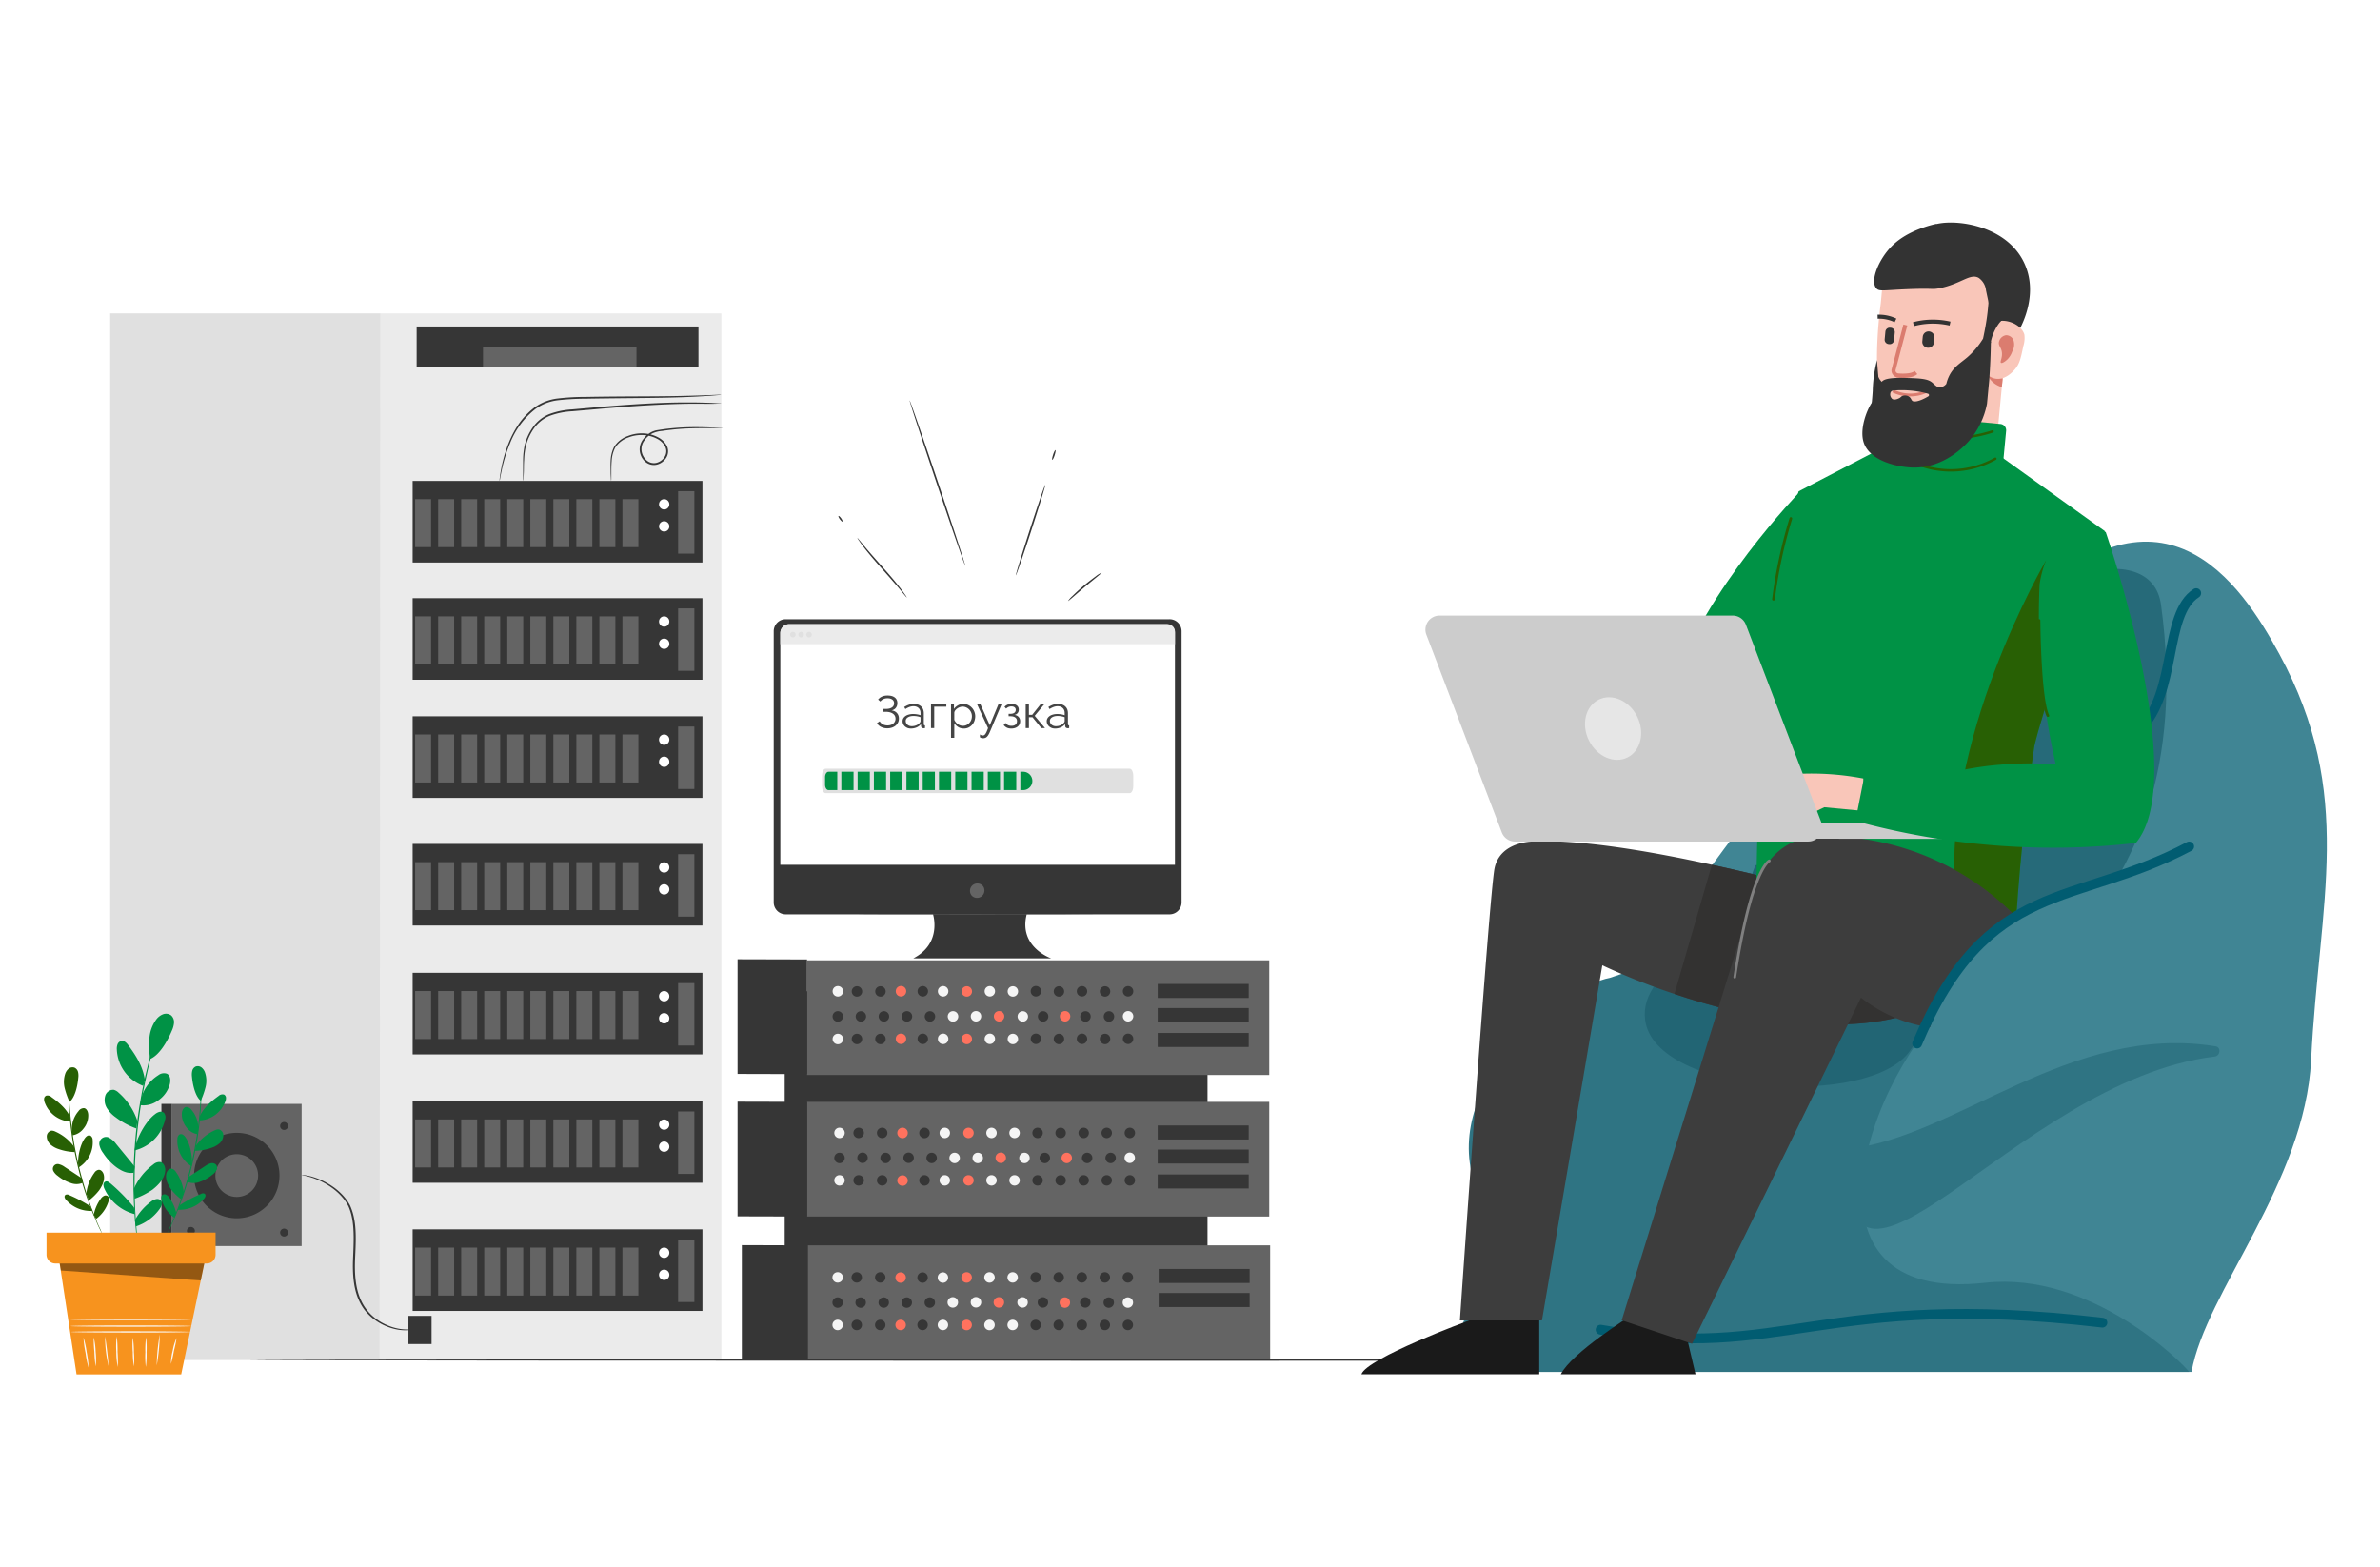 <svg width="486" height="320" fill="none" xmlns="http://www.w3.org/2000/svg"><path d="M160.237 202.418h86.339v61.115h-86.339v-61.115z" fill="#363636"/><path d="M164.799 196.1h94.383v23.416h-94.383V196.1z" fill="#646464"/><path d="M229.291 202.418a1.065 1.065 0 0 0 2.11.208 1.065 1.065 0 1 0-2.11-.208zM224.586 202.418a1.066 1.066 0 1 0 2.131-.001 1.066 1.066 0 0 0-2.131.001zM219.882 202.418a1.065 1.065 0 0 0 2.11.208 1.065 1.065 0 1 0-2.11-.208zM215.177 202.418a1.066 1.066 0 1 0 2.131-.001 1.066 1.066 0 0 0-2.131.001zM178.725 202.418a1.066 1.066 0 1 0 2.131-.001 1.066 1.066 0 0 0-2.131.001zM173.927 202.418a1.066 1.066 0 1 0 2.131-.001 1.066 1.066 0 0 0-2.131.001zM210.473 202.418a1.065 1.065 0 0 0 2.11.208 1.067 1.067 0 1 0-2.11-.208zM187.368 202.418a1.073 1.073 0 0 0 1.277 1.058c.208-.04.4-.142.55-.292a1.065 1.065 0 0 0 .235-1.168 1.074 1.074 0 0 0-1.748-.353 1.067 1.067 0 0 0-.314.755z" fill="#363636"/><path d="M205.768 202.418a1.066 1.066 0 1 0 2.131-.001 1.066 1.066 0 0 0-2.131.001zM201.064 202.418a1.065 1.065 0 0 0 2.11.208 1.065 1.065 0 1 0-2.11-.208zM191.518 202.418a1.065 1.065 0 0 0 .657.995 1.07 1.07 0 0 0 1.465-.777 1.07 1.07 0 0 0-1.051-1.283 1.064 1.064 0 0 0-1.071 1.065zM170.02 202.418a1.074 1.074 0 0 0 1.277 1.058 1.066 1.066 0 0 0 .846-.84 1.07 1.07 0 0 0-1.051-1.283 1.069 1.069 0 0 0-.99.656c-.054.13-.082.269-.082.409z" fill="#F5F5F5"/><path d="M196.359 202.418a1.066 1.066 0 1 0 2.131-.001 1.066 1.066 0 0 0-2.131.001zM182.919 202.418a1.065 1.065 0 0 0 2.11.208 1.067 1.067 0 1 0-2.11-.208z" fill="#FF725E"/><path d="M172.158 207.559a1.075 1.075 0 0 0-.659-.995 1.073 1.073 0 0 0-1.465.781 1.073 1.073 0 1 0 2.124.214zM175.797 208.624a1.065 1.065 0 1 1-.001-2.13 1.065 1.065 0 0 1 .001 2.13zM181.567 207.559a1.074 1.074 0 0 0-1.277-1.058 1.066 1.066 0 0 0-.846.84 1.07 1.07 0 0 0 1.051 1.283 1.069 1.069 0 0 0 .99-.656c.054-.13.082-.269.082-.409zM186.271 207.559a1.073 1.073 0 0 0-1.277-1.058c-.208.04-.4.142-.55.292a1.065 1.065 0 0 0-.235 1.168 1.069 1.069 0 0 0 .99.663 1.065 1.065 0 0 0 1.072-1.065zM222.723 207.559a1.065 1.065 0 0 0-2.11-.208 1.067 1.067 0 1 0 2.11.208zM227.521 207.559a1.065 1.065 0 0 0-2.11-.208 1.067 1.067 0 1 0 2.11.208zM189.904 208.624a1.065 1.065 0 1 1-.001-2.13 1.065 1.065 0 0 1 .001 2.13zM213.009 208.624a1.065 1.065 0 1 1-.001-2.13 1.065 1.065 0 0 1 .001 2.13z" fill="#363636"/><path d="M195.68 207.559a1.073 1.073 0 0 0-1.277-1.058c-.208.04-.4.142-.55.292a1.065 1.065 0 0 0-.235 1.168 1.069 1.069 0 0 0 .99.663 1.065 1.065 0 0 0 1.072-1.065zM200.366 207.559a1.066 1.066 0 1 0-2.131.001 1.066 1.066 0 0 0 2.131-.001zM209.924 207.559a1.065 1.065 0 1 0-1.065 1.065 1.064 1.064 0 0 0 .755-.31 1.06 1.06 0 0 0 .31-.755zM231.422 207.559a1.066 1.066 0 1 0-2.131.001 1.066 1.066 0 0 0 2.131-.001z" fill="#F5F5F5"/><path d="M205.083 207.559a1.066 1.066 0 1 0-2.131.001 1.066 1.066 0 0 0 2.131-.001zM218.555 207.559a1.066 1.066 0 1 0-2.131.001 1.066 1.066 0 0 0 2.131-.001z" fill="#FF725E"/><path d="M229.291 212.126a1.065 1.065 0 1 0 2.13.002 1.065 1.065 0 0 0-2.13-.002zM224.586 212.126a1.066 1.066 0 1 0 2.131-.001 1.066 1.066 0 0 0-2.131.001zM219.882 212.126a1.065 1.065 0 1 0 2.13.002 1.065 1.065 0 0 0-2.13-.002zM215.177 212.126a1.066 1.066 0 1 0 2.131-.001 1.066 1.066 0 0 0-2.131.001zM178.725 212.126a1.066 1.066 0 1 0 2.131-.001 1.066 1.066 0 0 0-2.131.001zM173.927 212.126a1.066 1.066 0 1 0 2.131-.001 1.066 1.066 0 0 0-2.131.001zM210.473 212.126a1.065 1.065 0 1 0 2.13.002 1.065 1.065 0 0 0-2.13-.002zM187.368 212.126a1.07 1.07 0 1 0 1.072-1.065 1.065 1.065 0 0 0-1.072 1.065z" fill="#363636"/><path d="M205.768 212.126a1.066 1.066 0 1 0 2.131-.001 1.066 1.066 0 0 0-2.131.001zM201.064 212.126a1.065 1.065 0 1 0 2.13.002 1.065 1.065 0 0 0-2.13-.002zM191.518 212.126a1.066 1.066 0 0 0 1.277 1.058 1.068 1.068 0 0 0 .785-1.46 1.074 1.074 0 0 0-1.981-.007c-.053.13-.081.269-.081.409zM170.02 212.126a1.072 1.072 0 1 0 2.143.011 1.072 1.072 0 0 0-2.143-.011z" fill="#F5F5F5"/><path d="M196.359 212.126a1.066 1.066 0 1 0 2.131-.001 1.066 1.066 0 0 0-2.131.001zM182.919 212.126a1.065 1.065 0 1 0 1.065-1.065 1.055 1.055 0 0 0-.986.657c-.053.129-.08.268-.079.408z" fill="#FF725E"/><path d="M236.407 200.923h18.581v2.86h-18.581v-2.86zM236.407 205.845h18.581v2.86h-18.581v-2.86zM236.407 210.93h18.581v2.86h-18.581v-2.86z" fill="#363636"/><path d="M164.799 225h94.383v23.416h-94.383V225z" fill="#646464"/><path d="M236.407 229.823h18.581v2.86h-18.581v-2.86zM236.407 234.739h18.581v2.86h-18.581v-2.86zM236.407 239.83h18.581v2.86h-18.581v-2.86zM229.652 231.343a1.066 1.066 0 1 0 1.066-1.065 1.072 1.072 0 0 0-1.066 1.065zM224.929 231.343a1.066 1.066 0 1 0 1.066-1.065 1.069 1.069 0 0 0-1.066 1.065zM220.225 231.343a1.065 1.065 0 1 0 2.13.002 1.065 1.065 0 0 0-2.13-.002zM215.52 231.343a1.066 1.066 0 1 0 1.066-1.065 1.069 1.069 0 0 0-1.066 1.065zM179.068 231.343a1.068 1.068 0 0 0 1.273 1.045 1.064 1.064 0 0 0-.207-2.11 1.066 1.066 0 0 0-1.066 1.065zM174.27 231.343a1.068 1.068 0 0 0 1.273 1.045 1.064 1.064 0 0 0-.207-2.11 1.066 1.066 0 0 0-1.066 1.065zM210.816 231.343a1.065 1.065 0 1 0 2.13.002 1.065 1.065 0 0 0-2.13-.002zM187.711 231.343a1.07 1.07 0 0 0 1.829.764 1.073 1.073 0 0 0-.166-1.651 1.069 1.069 0 0 0-1.663.887z" fill="#363636"/><path d="M206.111 231.343a1.066 1.066 0 1 0 1.066-1.065 1.069 1.069 0 0 0-1.066 1.065zM201.407 231.343a1.065 1.065 0 1 0 2.13.002 1.065 1.065 0 0 0-2.13-.002zM191.86 231.343a1.066 1.066 0 1 0 1.066-1.065 1.072 1.072 0 0 0-1.066 1.065zM170.363 231.343a1.066 1.066 0 1 0 1.066-1.065 1.07 1.07 0 0 0-1.066 1.065z" fill="#F5F5F5"/><path d="M196.702 231.343a1.066 1.066 0 1 0 1.066-1.065 1.069 1.069 0 0 0-1.066 1.065zM183.23 231.343a1.074 1.074 0 0 0 1.277 1.058 1.066 1.066 0 0 0 .846-.84 1.07 1.07 0 0 0-1.051-1.283c-.283 0-.555.112-.756.311-.2.2-.314.471-.316.754z" fill="#FF725E"/><path d="M172.494 236.453a1.065 1.065 0 1 0-2.13-.002 1.065 1.065 0 0 0 2.13.002zM177.199 236.453a1.066 1.066 0 1 0-2.131.001 1.066 1.066 0 0 0 2.131-.001zM181.903 236.453a1.065 1.065 0 1 0-2.13-.002 1.065 1.065 0 0 0 2.13.002zM186.608 236.453a1.066 1.066 0 1 0-2.131.001 1.066 1.066 0 0 0 2.131-.001zM223.066 236.453a1.066 1.066 0 1 0-1.066 1.065 1.071 1.071 0 0 0 1.066-1.065zM227.864 236.453a1.066 1.066 0 1 0-1.066 1.065 1.071 1.071 0 0 0 1.066-1.065zM191.312 236.453a1.065 1.065 0 1 0-2.13-.002 1.065 1.065 0 0 0 2.13.002zM214.417 236.453a1.065 1.065 0 1 0-2.13-.002 1.065 1.065 0 0 0 2.13.002z" fill="#363636"/><path d="M196.004 236.453a1.065 1.065 0 1 0-2.13-.002 1.065 1.065 0 0 0 2.13.002zM200.721 236.453a1.065 1.065 0 1 0-2.13-.002 1.065 1.065 0 0 0 2.13.002zM210.267 236.453a1.065 1.065 0 1 0-2.13-.002 1.065 1.065 0 0 0 2.13.002zM231.765 236.453a1.066 1.066 0 1 0-2.131.001 1.066 1.066 0 0 0 2.131-.001z" fill="#F5F5F5"/><path d="M205.426 236.453a1.066 1.066 0 1 0-2.131.001 1.066 1.066 0 0 0 2.131-.001zM218.897 236.453a1.065 1.065 0 1 0-2.13-.002 1.065 1.065 0 0 0 2.13.002z" fill="#FF725E"/><path d="M229.652 241.026a1.066 1.066 0 1 0 1.066-1.065 1.069 1.069 0 0 0-1.066 1.065zM224.929 241.026a1.066 1.066 0 1 0 1.066-1.065 1.069 1.069 0 0 0-1.066 1.065zM220.225 241.026a1.065 1.065 0 1 0 2.13.002 1.065 1.065 0 0 0-2.13-.002zM215.52 241.026a1.066 1.066 0 1 0 1.066-1.065 1.069 1.069 0 0 0-1.066 1.065zM179.068 241.026a1.061 1.061 0 0 0 1.273 1.045 1.064 1.064 0 0 0-.207-2.11 1.066 1.066 0 0 0-1.066 1.065zM174.27 241.026a1.061 1.061 0 0 0 1.273 1.045 1.064 1.064 0 0 0-.207-2.11 1.066 1.066 0 0 0-1.066 1.065zM210.816 241.026a1.065 1.065 0 1 0 2.13.002 1.065 1.065 0 0 0-2.13-.002zM187.711 241.026a1.072 1.072 0 1 0 2.145.015 1.072 1.072 0 0 0-2.145-.015z" fill="#363636"/><path d="M206.111 241.026a1.066 1.066 0 1 0 1.066-1.065 1.069 1.069 0 0 0-1.066 1.065zM201.407 241.026a1.065 1.065 0 1 0 2.13.002 1.065 1.065 0 0 0-2.13-.002zM191.86 241.026a1.066 1.066 0 1 0 1.066-1.065 1.069 1.069 0 0 0-1.066 1.065zM170.363 241.026a1.066 1.066 0 1 0 1.066-1.065 1.073 1.073 0 0 0-1.066 1.065z" fill="#F5F5F5"/><path d="M196.702 241.026a1.066 1.066 0 1 0 1.066-1.065 1.069 1.069 0 0 0-1.066 1.065zM183.23 241.026a1.072 1.072 0 1 0 2.143.011 1.072 1.072 0 0 0-2.143-.011z" fill="#FF725E"/><path d="m150.61 219.298 14.189.038v-23.417l-14.189-.037v23.416zM150.61 248.379l14.189.037V225l-14.189-.038v23.417zM151.483 277.678l14.188.037v-23.416l-14.188-.044v23.423z" fill="#363636"/><path d="M164.986 254.299h94.382v23.416h-94.382v-23.416z" fill="#646464"/><path d="M236.6 259.122h18.581v2.86H236.6v-2.86zM236.6 264.038h18.581v2.86H236.6v-2.86zM229.247 260.847a1.066 1.066 0 1 0 1.066-1.065 1.069 1.069 0 0 0-1.066 1.065zM224.543 260.847a1.065 1.065 0 1 0 2.13.002 1.065 1.065 0 0 0-2.13-.002zM219.838 260.847a1.066 1.066 0 1 0 1.066-1.065 1.069 1.069 0 0 0-1.066 1.065zM215.134 260.847a1.065 1.065 0 1 0 2.13.002 1.065 1.065 0 0 0-2.13-.002zM178.682 260.847a1.065 1.065 0 1 0 2.13.002 1.065 1.065 0 0 0-2.13-.002zM173.884 260.847a1.065 1.065 0 1 0 2.13.002 1.065 1.065 0 0 0-2.13-.002zM210.429 260.847a1.066 1.066 0 1 0 1.066-1.065 1.069 1.069 0 0 0-1.066 1.065zM187.33 260.847a1.066 1.066 0 1 0 2.131-.001 1.066 1.066 0 0 0-2.131.001z" fill="#363636"/><path d="M205.725 260.847a1.065 1.065 0 1 0 2.13.002 1.065 1.065 0 0 0-2.13-.002zM200.989 260.847a1.075 1.075 0 0 0 .659.996 1.079 1.079 0 0 0 1.171-.232 1.068 1.068 0 0 0 .231-1.17 1.074 1.074 0 0 0-1.747-.345 1.073 1.073 0 0 0-.314.751zM191.48 260.847a1.066 1.066 0 1 0 2.131-.001 1.066 1.066 0 0 0-2.131.001zM169.983 260.847a1.061 1.061 0 0 0 1.273 1.045 1.064 1.064 0 0 0-.207-2.11 1.066 1.066 0 0 0-1.066 1.065z" fill="#F5F5F5"/><path d="M196.316 260.847a1.072 1.072 0 1 0 2.145.015 1.072 1.072 0 0 0-2.145-.015zM182.85 260.847a1.066 1.066 0 1 0 2.131-.001 1.066 1.066 0 0 0-2.131.001z" fill="#FF725E"/><path d="M172.114 265.988a1.06 1.06 0 0 0-1.273-1.045 1.065 1.065 0 1 0 1.273 1.045zM176.819 265.988a1.066 1.066 0 1 0-1.066 1.066c.282-.002.552-.115.752-.314.199-.2.312-.47.314-.752zM181.523 265.988a1.06 1.06 0 0 0-1.273-1.045 1.065 1.065 0 1 0 1.273 1.045zM186.228 265.988a1.066 1.066 0 1 0-1.066 1.066c.282-.002.552-.115.752-.314.199-.2.312-.47.314-.752zM222.68 265.988a1.066 1.066 0 1 0-2.131.001 1.066 1.066 0 0 0 2.131-.001zM227.478 265.988a1.066 1.066 0 1 0-1.066 1.066c.282-.002.552-.115.752-.314.199-.2.312-.47.314-.752zM190.932 265.988a1.06 1.06 0 0 0-1.273-1.045 1.065 1.065 0 1 0 1.273 1.045zM214.031 265.988a1.066 1.066 0 1 0-2.131.001 1.066 1.066 0 0 0 2.131-.001z" fill="#363636"/><path d="M195.637 265.988a1.073 1.073 0 1 0-2.145-.01 1.073 1.073 0 0 0 2.145.01zM200.366 265.988a1.073 1.073 0 1 0-2.143-.01 1.073 1.073 0 0 0 2.143.01zM209.881 265.988a1.066 1.066 0 1 0-2.131.001 1.066 1.066 0 0 0 2.131-.001zM231.378 265.988a1.065 1.065 0 0 0-2.11-.208 1.068 1.068 0 0 0 1.798.962c.2-.2.312-.471.312-.754z" fill="#F5F5F5"/><path d="M205.046 265.988a1.073 1.073 0 1 0-2.145-.01 1.073 1.073 0 0 0 2.145.01zM218.511 265.988a1.06 1.06 0 0 0-1.273-1.045 1.065 1.065 0 1 0 1.273 1.045z" fill="#FF725E"/><path d="M229.247 270.556a1.065 1.065 0 1 0 1.066-1.066 1.073 1.073 0 0 0-1.066 1.066zM224.543 270.556a1.064 1.064 0 0 0 1.819.753 1.064 1.064 0 0 0-.162-1.639 1.058 1.058 0 0 0-1.343.134c-.2.199-.313.469-.314.752zM219.838 270.556a1.065 1.065 0 1 0 1.066-1.066 1.073 1.073 0 0 0-1.066 1.066zM215.134 270.556a1.064 1.064 0 0 0 1.819.753 1.064 1.064 0 0 0-.162-1.639 1.058 1.058 0 0 0-1.343.134c-.2.199-.313.469-.314.752zM178.682 270.556a1.064 1.064 0 0 0 1.819.753 1.064 1.064 0 0 0-.162-1.639 1.065 1.065 0 0 0-1.657.886zM173.884 270.556a1.064 1.064 0 0 0 1.819.753 1.064 1.064 0 0 0-.162-1.639 1.058 1.058 0 0 0-1.343.134c-.2.199-.313.469-.314.752zM210.429 270.556a1.065 1.065 0 1 0 1.066-1.066 1.073 1.073 0 0 0-1.066 1.066zM187.33 270.556a1.065 1.065 0 1 0 2.13-.003 1.065 1.065 0 0 0-2.13.003z" fill="#363636"/><path d="M205.725 270.556a1.064 1.064 0 0 0 1.819.753 1.064 1.064 0 0 0-.162-1.639 1.058 1.058 0 0 0-1.343.134c-.2.199-.313.469-.314.752zM200.989 270.556a1.074 1.074 0 0 0 1.279 1.057 1.075 1.075 0 0 0 .844-.844 1.07 1.07 0 0 0-1.809-.965 1.074 1.074 0 0 0-.314.752zM191.48 270.556a1.065 1.065 0 1 0 2.13-.003 1.065 1.065 0 0 0-2.13.003zM169.983 270.556a1.061 1.061 0 0 0 1.273 1.045 1.073 1.073 0 0 0 .838-.838 1.062 1.062 0 0 0-.454-1.093 1.066 1.066 0 0 0-1.657.886z" fill="#F5F5F5"/><path d="M196.316 270.556a1.072 1.072 0 1 0 2.145.013 1.072 1.072 0 0 0-2.145-.013zM182.85 270.556a1.065 1.065 0 1 0 2.13-.003 1.065 1.065 0 0 0-2.13.003z" fill="#FF725E"/><path d="M77.538 64h69.764v213.709H77.538V64z" fill="#EBEBEB"/><path d="M22.498 277.715h55.04L77.638 64h-55.14v213.715z" fill="#E0E0E0"/><path d="M84.261 98.203h59.177v16.662H84.261V98.203z" fill="#363636"/><path d="M138.472 100.303h3.315v12.748h-3.315v-12.748z" fill="#646464"/><path d="M134.571 102.982a1.051 1.051 0 0 0 .651.973 1.054 1.054 0 0 0 1.435-.768 1.053 1.053 0 1 0-2.086-.205zM134.571 107.487a1.051 1.051 0 0 0 .651.973 1.054 1.054 0 0 0 1.435-.768 1.053 1.053 0 1 0-2.086-.205z" fill="#fff"/><path d="M127.1 101.929h3.259v9.795H127.1v-9.795zM122.396 101.929h3.259v9.795h-3.259v-9.795zM117.691 101.929h3.259v9.795h-3.259v-9.795zM112.993 101.929h3.259v9.795h-3.259v-9.795zM108.289 101.929h3.259v9.795h-3.259v-9.795zM103.584 101.929h3.259v9.795h-3.259v-9.795zM98.88 101.929h3.258v9.795H98.88v-9.795zM94.175 101.929h3.259v9.795h-3.259v-9.795zM89.47 101.929h3.26v9.795h-3.26v-9.795zM84.766 101.929h3.259v9.795h-3.259v-9.795z" fill="#646464"/><path d="M84.261 122.143h59.177v16.662H84.261v-16.662z" fill="#363636"/><path d="M138.472 124.236h3.315v12.749h-3.315v-12.749z" fill="#646464"/><path d="M134.571 126.915a1.055 1.055 0 0 0 1.798.745 1.05 1.05 0 0 0 .228-1.148 1.05 1.05 0 0 0-.972-.65c-.28 0-.548.111-.745.309a1.05 1.05 0 0 0-.309.744zM134.571 131.421a1.054 1.054 0 1 0 2.029-.365 1.058 1.058 0 0 0-.975-.657 1.052 1.052 0 0 0-1.054 1.022z" fill="#fff"/><path d="M127.1 125.862h3.259v9.796H127.1v-9.796zM122.396 125.862h3.259v9.796h-3.259v-9.796zM117.691 125.862h3.259v9.796h-3.259v-9.796zM112.993 125.862h3.259v9.796h-3.259v-9.796zM108.289 125.862h3.259v9.796h-3.259v-9.796zM103.584 125.862h3.259v9.796h-3.259v-9.796zM98.88 125.862h3.258v9.796H98.88v-9.796zM94.175 125.862h3.259v9.796h-3.259v-9.796zM89.47 125.862h3.26v9.796h-3.26v-9.796zM84.766 125.862h3.259v9.796h-3.259v-9.796z" fill="#646464"/><path d="M84.261 146.27h59.177v16.662H84.261V146.27z" fill="#363636"/><path d="M138.472 148.363h3.315v12.749h-3.315v-12.749z" fill="#646464"/><path d="M134.571 151.043a1.054 1.054 0 1 0 2.108-.002 1.054 1.054 0 0 0-2.108.002zM134.571 155.548a1.051 1.051 0 0 0 .651.973 1.051 1.051 0 0 0 1.435-.768c.041-.204.02-.416-.06-.608a1.047 1.047 0 0 0-.972-.65 1.053 1.053 0 0 0-1.054 1.053z" fill="#fff"/><path d="M127.1 149.99h3.259v9.795H127.1v-9.795zM122.396 149.99h3.259v9.795h-3.259v-9.795zM117.691 149.99h3.259v9.795h-3.259v-9.795zM112.993 149.99h3.259v9.795h-3.259v-9.795zM108.289 149.99h3.259v9.795h-3.259v-9.795zM103.584 149.99h3.259v9.795h-3.259v-9.795zM98.88 149.99h3.258v9.795H98.88v-9.795zM94.175 149.99h3.259v9.795h-3.259v-9.795zM89.47 149.99h3.26v9.795h-3.26v-9.795zM84.766 149.99h3.259v9.795h-3.259v-9.795z" fill="#646464"/><path d="M84.261 172.328h59.177v16.662H84.261v-16.662z" fill="#363636"/><path d="M138.472 174.428h3.315v12.749h-3.315v-12.749z" fill="#646464"/><path d="M134.571 177.132a1.049 1.049 0 0 0 .651.973 1.046 1.046 0 0 0 1.147-.228 1.05 1.05 0 0 0 .228-1.148 1.05 1.05 0 0 0-.972-.65c-.28 0-.548.111-.745.309a1.05 1.05 0 0 0-.309.744zM134.571 181.613a1.054 1.054 0 1 0 2.108-.002 1.054 1.054 0 0 0-2.108.002z" fill="#fff"/><path d="M127.1 176.054h3.259v9.796H127.1v-9.796zM122.396 176.054h3.259v9.796h-3.259v-9.796zM117.691 176.054h3.259v9.796h-3.259v-9.796zM112.993 176.054h3.259v9.796h-3.259v-9.796zM108.289 176.054h3.259v9.796h-3.259v-9.796zM103.584 176.054h3.259v9.796h-3.259v-9.796zM98.88 176.054h3.258v9.796H98.88v-9.796zM94.175 176.054h3.259v9.796h-3.259v-9.796zM89.47 176.054h3.26v9.796h-3.26v-9.796zM84.766 176.054h3.259v9.796h-3.259v-9.796z" fill="#646464"/><path d="M84.261 198.648h59.177v16.662H84.261v-16.662z" fill="#363636"/><path d="M138.472 200.748h3.315v12.749h-3.315v-12.749z" fill="#646464"/><path d="M134.571 203.428a1.051 1.051 0 0 0 .651.973 1.051 1.051 0 0 0 1.435-.768c.041-.204.02-.416-.06-.608a1.047 1.047 0 0 0-.972-.65 1.053 1.053 0 0 0-1.054 1.053zM134.571 207.933a1.051 1.051 0 0 0 .651.973 1.051 1.051 0 0 0 1.435-.768c.041-.204.02-.416-.06-.608a1.047 1.047 0 0 0-.972-.65 1.053 1.053 0 0 0-1.054 1.053z" fill="#fff"/><path d="M127.1 202.375h3.259v9.795H127.1v-9.795zM122.396 202.375h3.259v9.795h-3.259v-9.795zM117.691 202.375h3.259v9.795h-3.259v-9.795zM112.993 202.375h3.259v9.795h-3.259v-9.795zM108.289 202.375h3.259v9.795h-3.259v-9.795zM103.584 202.375h3.259v9.795h-3.259v-9.795zM98.88 202.375h3.258v9.795H98.88v-9.795zM94.175 202.375h3.259v9.795h-3.259v-9.795zM89.47 202.375h3.26v9.795h-3.26v-9.795zM84.766 202.375h3.259v9.795h-3.259v-9.795z" fill="#646464"/><path d="M84.261 251.033h59.177v16.662H84.261v-16.662z" fill="#363636"/><path d="M138.472 253.127h3.315v12.749h-3.315v-12.749z" fill="#646464"/><path d="M134.571 255.813a1.051 1.051 0 0 0 .651.973 1.051 1.051 0 0 0 1.435-.768c.041-.204.02-.416-.06-.608a1.047 1.047 0 0 0-.972-.65 1.053 1.053 0 0 0-1.054 1.053zM134.571 260.318a1.051 1.051 0 0 0 .651.973 1.051 1.051 0 0 0 1.435-.768c.041-.204.02-.416-.06-.608a1.047 1.047 0 0 0-.972-.65 1.053 1.053 0 0 0-1.054 1.053z" fill="#fff"/><path d="M127.1 254.76h3.259v9.795H127.1v-9.795zM122.396 254.76h3.259v9.795h-3.259v-9.795zM117.691 254.76h3.259v9.795h-3.259v-9.795zM112.993 254.76h3.259v9.795h-3.259v-9.795zM108.289 254.76h3.259v9.795h-3.259v-9.795zM103.584 254.76h3.259v9.795h-3.259v-9.795zM98.88 254.76h3.258v9.795H98.88v-9.795zM94.175 254.76h3.259v9.795h-3.259v-9.795zM89.47 254.76h3.26v9.795h-3.26v-9.795zM84.766 254.76h3.259v9.795h-3.259v-9.795z" fill="#646464"/><path d="M84.261 224.863h59.177v16.662H84.261v-16.662z" fill="#363636"/><path d="M138.472 226.963h3.315v12.749h-3.315v-12.749z" fill="#646464"/><path d="M134.571 229.642a1.051 1.051 0 0 0 .651.973 1.054 1.054 0 0 0 1.435-.768 1.053 1.053 0 1 0-2.086-.205zM134.571 234.147a1.051 1.051 0 0 0 .651.973 1.046 1.046 0 0 0 1.147-.228 1.053 1.053 0 1 0-1.798-.745z" fill="#fff"/><path d="M127.1 228.589h3.259v9.795H127.1v-9.795zM122.396 228.589h3.259v9.795h-3.259v-9.795zM117.691 228.589h3.259v9.795h-3.259v-9.795zM112.993 228.589h3.259v9.795h-3.259v-9.795zM108.289 228.589h3.259v9.795h-3.259v-9.795zM103.584 228.589h3.259v9.795h-3.259v-9.795zM98.88 228.589h3.258v9.795H98.88v-9.795zM94.175 228.589h3.259v9.795h-3.259v-9.795zM89.47 228.589h3.26v9.795h-3.26v-9.795zM84.766 228.589h3.259v9.795h-3.259v-9.795z" fill="#646464"/><path d="M106.843 98.203c.035-.169.054-.34.056-.511 0-.337.044-.841.062-1.483.019-.642 0-1.427.069-2.337.03-1.025.166-2.044.405-3.04.335-1.194.87-2.32 1.583-3.334a7.39 7.39 0 0 1 3.24-2.586 15.66 15.66 0 0 1 4.605-.935l5.097-.442c6.985-.623 13.316-.997 17.908-1.078 2.299-.05 4.156 0 5.44 0l1.47-.038c.172.017.345.017.517 0a1.947 1.947 0 0 0-.51-.062l-1.483-.087c-1.284-.05-3.116-.106-5.44-.094-4.605 0-10.955.362-17.946.972l-5.097.449a15.798 15.798 0 0 0-4.698.978 7.708 7.708 0 0 0-3.365 2.748 10.995 10.995 0 0 0-1.583 3.446 14.713 14.713 0 0 0-.361 3.115v3.826c-.005.165.005.33.031.493z" fill="#363636"/><path d="M124.795 98.203c.029-.159.041-.32.037-.48v-1.396c0-.573 0-1.346.069-2.193a6.771 6.771 0 0 1 .729-2.748 5.288 5.288 0 0 1 2.673-2.056 7.334 7.334 0 0 1 3.901-.4c.703.12 1.383.351 2.012.686a3.815 3.815 0 0 1 1.564 1.483 2.11 2.11 0 0 1 0 2.088 2.768 2.768 0 0 1-1.776 1.333 2.233 2.233 0 0 1-2.075-.623 3.072 3.072 0 0 1-.934-1.975 2.964 2.964 0 0 1 .623-2.025c.4-.583.937-1.058 1.564-1.384a5.814 5.814 0 0 1 1.957-.504c.666-.1 1.314-.187 1.944-.256a47.733 47.733 0 0 1 3.514-.268c2.156-.08 3.907-.05 5.116-.05h1.389c.162.015.325.015.486 0a2.204 2.204 0 0 0-.48-.05l-1.389-.068c-1.209-.05-2.96-.125-5.128-.075a47.809 47.809 0 0 0-5.502.461c-.337.056-.673.1-1.022.162a4.005 4.005 0 0 0-1.047.362 4.857 4.857 0 0 0-1.701 1.489 3.368 3.368 0 0 0-.692 2.256 3.466 3.466 0 0 0 1.041 2.224 2.643 2.643 0 0 0 2.417.692 3.112 3.112 0 0 0 2.019-1.52 2.489 2.489 0 0 0 0-2.443 4.17 4.17 0 0 0-1.719-1.62 6.92 6.92 0 0 0-2.125-.717 7.62 7.62 0 0 0-4.069.455 5.439 5.439 0 0 0-2.792 2.212 6.862 6.862 0 0 0-.71 2.866c-.044.86 0 1.602 0 2.206 0 .605.044 1.035.056 1.396.002.161.018.322.05.48zM102.014 98.203c.054-.18.094-.363.118-.549.063-.361.162-.897.312-1.582a30.605 30.605 0 0 1 1.738-5.646 16.43 16.43 0 0 1 5.153-6.91 9.706 9.706 0 0 1 4.724-1.8 49.649 49.649 0 0 1 5.545-.3c7.646-.143 14.581-.112 19.597-.305a168.31 168.31 0 0 0 5.932-.306l1.608-.13c.189-.01.376-.035.561-.075a3.526 3.526 0 0 0-.561 0l-1.614.068c-1.402.05-3.427.131-5.932.181-5.016.125-11.939.056-19.597.2a48.183 48.183 0 0 0-5.608.31 10.058 10.058 0 0 0-4.879 1.87 14.981 14.981 0 0 0-3.253 3.446 20.172 20.172 0 0 0-1.931 3.645 28.44 28.44 0 0 0-1.639 5.72 23.284 23.284 0 0 0-.243 1.596 2.394 2.394 0 0 0-.031.567zM85.078 66.66h57.55v8.357h-57.55V66.66z" fill="#363636"/><path d="M98.63 70.836h31.337v4.174H98.63v-4.174z" fill="#646464"/><path d="M61.593 239.936c0 .037.623.1 1.744.424a14.898 14.898 0 0 1 4.362 2.131 11.939 11.939 0 0 1 2.443 2.268c.389.477.725.995 1.003 1.545.265.603.473 1.228.623 1.869.623 2.636.455 5.658.324 8.811-.13 3.153.075 6.275 1.321 8.799a9.822 9.822 0 0 0 2.35 3.115 11.417 11.417 0 0 0 5.607 2.636 9.816 9.816 0 0 0 2.119.087c.447-.03.891-.099 1.327-.206.152-.031.3-.076.442-.137 0-.049-.623.15-1.775.2a10.38 10.38 0 0 1-2.076-.156 11.145 11.145 0 0 1-2.623-.841 10.944 10.944 0 0 1-2.785-1.82 9.586 9.586 0 0 1-2.243-3.053c-1.184-2.449-1.384-5.508-1.246-8.636.137-3.128.323-6.231-.368-8.911a11.395 11.395 0 0 0-.667-1.913 9.154 9.154 0 0 0-1.06-1.601 12.015 12.015 0 0 0-2.529-2.287 14.321 14.321 0 0 0-4.461-2.056 9.472 9.472 0 0 0-1.315-.249 1.55 1.55 0 0 0-.517-.019z" fill="#363636"/><path d="M83.401 268.705h4.724v5.745H83.4v-5.745z" fill="#363636"/><path d="M35.098 225.417h26.495v29.031H35.097v-29.031z" fill="#646464"/><path d="M48.345 248.772a8.724 8.724 0 0 1-8.723-8.724 8.724 8.724 0 1 1 8.723 8.724z" fill="#363636"/><path d="M48.345 244.41a4.362 4.362 0 1 1 0-8.724 4.362 4.362 0 0 1 0 8.724z" fill="#646464"/><path d="M58.01 230.732a.81.81 0 1 1-.001-1.62.81.81 0 0 1 0 1.62zM38.357 229.922a.808.808 0 0 0 .5.749.815.815 0 0 0 .883-.176.81.81 0 1 0-1.383-.573zM38.17 251.357a.81.81 0 1 0 1.62 0 .81.81 0 0 0-1.62 0zM57.2 251.694a.81.81 0 1 0 1.62 0 .81.81 0 0 0-1.62 0zM32.96 225.417h2.138v29.031H32.96v-29.031zM185.174 122.032c-.038 0-.58-.679-1.496-1.776s-2.224-2.586-3.676-4.218c-1.452-1.633-2.742-3.153-3.614-4.294a24.23 24.23 0 0 1-.997-1.377 2.217 2.217 0 0 1-.318-.542c.037 0 .579.673 1.495 1.776.916 1.103 2.225 2.586 3.677 4.219 1.452 1.632 2.741 3.146 3.614 4.293.436.573.779 1.04.997 1.377.132.164.239.346.318.542zM197.106 115.52c-.081.032-2.692-7.477-5.832-16.824-3.141-9.346-5.608-16.88-5.521-16.91.087-.032 2.692 7.477 5.832 16.823 3.141 9.347 5.608 16.887 5.521 16.911zM207.444 117.477c-.088-.031 1.19-4.187 2.841-9.284 1.651-5.097 3.059-9.216 3.153-9.166.093.05-1.184 4.187-2.841 9.29-1.658 5.104-3.066 9.185-3.153 9.16zM224.953 116.954c.05.075-1.539 1.296-3.421 2.885-1.882 1.589-3.365 2.941-3.427 2.879.246-.368.539-.701.872-.991a38.968 38.968 0 0 1 2.343-2.138c.947-.797 1.87-1.476 2.493-1.944a4.642 4.642 0 0 1 1.14-.691zM215.532 91.917c.081 0 0 .492-.175 1.04-.174.549-.399.96-.486.929-.087-.031 0-.486.175-1.034.174-.549.398-.96.486-.935zM172.045 106.504c-.069.056-.312-.162-.543-.48-.23-.318-.349-.623-.274-.666.075-.044.312.162.542.479.231.318.349.667.275.667zM238.83 126.444h-78.388a2.449 2.449 0 0 0-2.449 2.449v55.369a2.446 2.446 0 0 0 2.449 2.449h30.084s1.913 5.913-4.019 8.979h28.133s-6.698-2.299-4.984-8.979h29.174a2.449 2.449 0 0 0 2.449-2.449v-55.369a2.446 2.446 0 0 0-2.449-2.449z" fill="#363636"/><path d="M200.683 180.885a1.51 1.51 0 0 1-2.125 2.125.454.454 0 0 1-.131-.131 1.511 1.511 0 0 1 .087-2.038 1.51 1.51 0 0 1 2.038-.087c.05.037.094.081.131.131z" fill="#646464"/><path d="M161.121 127.459h77.03a1.774 1.774 0 0 1 1.775 1.776v47.357h-80.58v-47.357a1.77 1.77 0 0 1 1.775-1.776z" fill="#fff"/><path d="M179.31 142.85a2.03 2.03 0 0 1 .778-.605c.322-.149.703-.224 1.143-.224.637 0 1.129.134 1.478.401.354.267.532.652.532 1.154 0 .379-.102.702-.306.969-.197.26-.489.434-.877.521.473.062.841.245 1.104.549.262.298.394.671.394 1.117 0 .292-.059.559-.178.801a1.956 1.956 0 0 1-.492.633c-.204.174-.453.31-.749.41a2.9 2.9 0 0 1-.946.149 2.8 2.8 0 0 1-1.27-.28 2.032 2.032 0 0 1-.848-.772l.552-.391c.151.26.364.468.64.623.276.149.598.224.966.224.236 0 .453-.031.65-.093.204-.068.378-.162.522-.279.145-.118.256-.261.335-.429.085-.167.128-.354.128-.558 0-.441-.177-.786-.532-1.034-.354-.254-.847-.381-1.478-.381h-.482v-.587h.482c.546 0 .966-.099 1.261-.298a.976.976 0 0 0 .454-.856c0-.342-.125-.596-.375-.764-.243-.174-.561-.261-.955-.261-.329 0-.621.062-.877.187a1.428 1.428 0 0 0-.591.474l-.463-.4zM186.013 148.771c-.243 0-.469-.037-.68-.111a1.89 1.89 0 0 1-.541-.326 1.49 1.49 0 0 1-.355-.475 1.418 1.418 0 0 1-.128-.596c0-.211.052-.406.157-.586.106-.18.253-.336.444-.466.19-.13.417-.23.68-.298a3.18 3.18 0 0 1 .866-.112c.263 0 .529.022.798.066.27.043.509.105.72.186v-.438c0-.428-.128-.766-.385-1.015-.256-.254-.61-.381-1.064-.381-.262 0-.532.049-.807.149a3.981 3.981 0 0 0-.838.428l-.236-.419c.663-.422 1.307-.633 1.931-.633.643 0 1.149.171 1.517.512.368.341.552.813.552 1.415v2.188c0 .174.082.261.246.261v.558a1.644 1.644 0 0 1-.256.028c-.171 0-.306-.04-.404-.121a.453.453 0 0 1-.148-.335l-.02-.382a2.307 2.307 0 0 1-.896.671 2.848 2.848 0 0 1-1.153.232zm.158-.484c.348 0 .666-.062.955-.186.296-.124.519-.289.67-.493a.53.53 0 0 0 .128-.177.44.44 0 0 0 .05-.187v-.791a4.21 4.21 0 0 0-1.429-.251c-.473 0-.857.093-1.153.279-.295.186-.443.431-.443.736 0 .148.03.288.089.418.066.131.151.246.256.345a1.378 1.378 0 0 0 .877.307zM193.243 144.312h-2.473v4.366h-.66v-4.85h3.133v.484zM196.82 148.771c-.434 0-.818-.102-1.153-.307a2.63 2.63 0 0 1-.798-.791v2.988h-.67v-6.833h.601v.94c.21-.304.483-.549.818-.736a2.16 2.16 0 0 1 1.093-.288c.355 0 .68.071.976.214.295.137.551.323.768.559.217.229.384.496.503.8.124.304.187.618.187.941 0 .341-.056.664-.168.968a2.392 2.392 0 0 1-1.221 1.35c-.283.13-.595.195-.936.195zm-.187-.558c.275 0 .525-.056.748-.168.23-.112.424-.257.582-.437.164-.187.289-.395.374-.624.085-.236.128-.478.128-.726 0-.261-.049-.509-.148-.745a2.026 2.026 0 0 0-.404-.624 1.882 1.882 0 0 0-.61-.428 1.769 1.769 0 0 0-.749-.159c-.171 0-.352.035-.542.103a2.126 2.126 0 0 0-.522.261 1.786 1.786 0 0 0-.414.381.99.99 0 0 0-.207.456v1.49c.079.174.178.335.296.484.125.149.262.28.413.391.158.106.326.19.503.252s.361.093.552.093zM200.116 149.963a.827.827 0 0 0 .611.223.452.452 0 0 0 .246-.074.692.692 0 0 0 .246-.242c.086-.112.171-.264.256-.456.086-.193.181-.438.286-.736l-2.236-4.85h.689l1.902 4.264 1.763-4.264h.64l-2.393 5.651a3.642 3.642 0 0 1-.306.605 1.691 1.691 0 0 1-.315.391.856.856 0 0 1-.345.205c-.118.043-.25.065-.394.065-.296 0-.522-.074-.68-.223l.03-.559zM205.122 144.34c.183-.199.397-.348.64-.447a2.17 2.17 0 0 1 .808-.149c.453 0 .811.105 1.074.316.262.211.394.494.394.848 0 .285-.082.524-.247.716a1.002 1.002 0 0 1-.65.354c.368.05.657.193.867.429.21.229.315.518.315.865 0 .224-.042.429-.128.615-.085.18-.207.335-.364.465a1.758 1.758 0 0 1-.572.308 2.334 2.334 0 0 1-.739.111c-.354 0-.656-.059-.906-.177a2.032 2.032 0 0 1-.66-.53l.374-.438c.151.199.322.348.513.447.197.093.433.14.709.14.361 0 .637-.084.828-.252.197-.173.295-.406.295-.698 0-.323-.118-.571-.355-.745-.236-.174-.574-.26-1.014-.26h-.345v-.494h.345c.348 0 .62-.068.817-.205a.702.702 0 0 0 .296-.605.617.617 0 0 0-.236-.512c-.158-.124-.375-.186-.651-.186a1.55 1.55 0 0 0-.561.102 1.659 1.659 0 0 0-.513.345l-.334-.363zM212.482 143.828h.749l-1.941 2.346 2.109 2.504h-.749l-1.813-2.216h-.729v2.216h-.66v-4.85h.66v2.141h.67l1.704-2.141zM215.453 148.771c-.243 0-.47-.037-.68-.111a1.895 1.895 0 0 1-.542-.326 1.521 1.521 0 0 1-.355-.475 1.418 1.418 0 0 1-.128-.596c0-.211.053-.406.158-.586.105-.18.253-.336.443-.466.191-.13.417-.23.68-.298.263-.074.552-.112.867-.112.263 0 .529.022.798.066.269.043.509.105.719.186v-.438c0-.428-.128-.766-.384-1.015-.256-.254-.611-.381-1.064-.381a2.36 2.36 0 0 0-.808.149 3.951 3.951 0 0 0-.837.428l-.237-.419c.664-.422 1.307-.633 1.931-.633.644 0 1.15.171 1.517.512.368.341.552.813.552 1.415v2.188c0 .174.082.261.246.261v.558a1.632 1.632 0 0 1-.256.028.618.618 0 0 1-.404-.121.449.449 0 0 1-.147-.335l-.02-.382a2.31 2.31 0 0 1-.897.671 2.844 2.844 0 0 1-1.152.232zm.157-.484a2.4 2.4 0 0 0 .956-.186c.295-.124.519-.289.67-.493a.53.53 0 0 0 .128-.177.438.438 0 0 0 .049-.187v-.791a4.173 4.173 0 0 0-.699-.186 3.986 3.986 0 0 0-.729-.065c-.473 0-.857.093-1.153.279-.296.186-.443.431-.443.736 0 .148.029.288.088.418.066.131.151.246.256.345a1.376 1.376 0 0 0 .877.307z" fill="#454545"/><path d="M168.569 161.961h62.134c.392 0 .712-.655.712-1.457v-2.07c0-.803-.32-1.458-.712-1.458h-62.134c-.392 0-.712.655-.712 1.458v2.07c.011.802.32 1.457.712 1.457z" fill="#E0E0E0"/><path fill-rule="evenodd" clip-rule="evenodd" d="M170.973 161.338h-1.795c-.384 0-.688-.491-.698-1.093v-1.553c0-.602.314-1.093.698-1.093h1.795v3.739zm.831 0h2.492v-3.739h-2.492v3.739zm3.323-3.739v3.739h2.492v-3.739h-2.492zm3.323 0v3.739h2.493v-3.739h-2.493zm3.323 0v3.739h2.493v-3.739h-2.493zm3.324 0v3.739h2.492v-3.739h-2.492zm3.323 0v3.739h2.492v-3.739h-2.492zm3.323 0v3.739h2.493v-3.739h-2.493zm3.323 0v3.739h2.493v-3.739h-2.493zm3.324 0v3.739h2.492v-3.739h-2.492zm3.323 0v3.739h2.492v-3.739h-2.492zm3.323 0v3.739h2.493v-3.739h-2.493zm3.324 0v3.739h.623a1.87 1.87 0 0 0 0-3.739h-.623z" fill="#009245"/><path d="M161.202 127.459h77.204a1.53 1.53 0 0 1 1.527 1.527v2.555h-80.587v-2.225a1.869 1.869 0 0 1 1.856-1.857z" fill="#EBEBEB"/><path d="M162.474 129.59a.57.57 0 0 1-.352.525.575.575 0 0 1-.619-.126.567.567 0 0 1 .626-.922.562.562 0 0 1 .345.523zM164.162 129.59a.569.569 0 0 1-.677.556.568.568 0 1 1 .677-.556zM165.77 129.59a.563.563 0 0 1-.968.401.567.567 0 0 1 .619-.926c.069.028.132.07.185.122a.573.573 0 0 1 .164.403z" fill="#E0E0E0"/><path d="M224.816 186.717s-11.154.044-24.925.044c-13.77 0-24.924 0-24.924-.044 0-.043 11.147-.05 24.924-.05s24.925.025 24.925.05z" fill="#646464"/><path d="M429.229 277.715c0 .088-84.673.162-189.103.162S51 277.803 51 277.715c0-.087 84.657-.162 189.126-.162 104.469 0 189.103.069 189.103.162z" fill="#363636"/><path d="m11.956 256.489 3.676 24.164h21.367l4.96-23.816-30.003-.348z" fill="#F7931E"/><path d="M38.968 271.979c0 .069-5.471.125-12.226.125-6.754 0-12.225-.056-12.225-.125 0-.068 5.47-.125 12.225-.125s12.226.075 12.226.125zM39.055 270.789c0 .068-5.515.125-12.313.125-6.798 0-12.313-.057-12.313-.125 0-.069 5.515-.125 12.313-.125 6.798 0 12.313.056 12.313.125zM39.011 269.437c0 .075-5.514.131-12.313.131-6.798 0-12.312-.056-12.312-.131 0-.075 5.514-.125 12.312-.125 6.799 0 12.313.062 12.313.125zM18.087 279.276a19.368 19.368 0 0 1-.623-3.041 18.94 18.94 0 0 1-.411-3.116c.3.995.519 2.012.654 3.041.21 1.027.336 2.069.38 3.116zM19.539 279.02a23.622 23.622 0 0 1-.268-2.966 24.865 24.865 0 0 1-.137-2.978c.235.97.367 1.962.392 2.96.11.991.114 1.992.013 2.984zM22.187 279.02c-.5-2.007-.74-4.069-.716-6.137.308 2.037.547 4.084.716 6.137zM24.05 279.145a15.016 15.016 0 0 1-.299-3.116 15.202 15.202 0 0 1 .094-3.115c.115 1.034.167 2.075.155 3.115.076 1.037.093 2.077.05 3.116zM27.34 279.02a17.69 17.69 0 0 1-.224-2.934 17.461 17.461 0 0 1 0-2.948c.156.973.231 1.956.224 2.941.084.979.084 1.963 0 2.941zM29.777 279.145a17.954 17.954 0 0 1-.1-3.035 18.467 18.467 0 0 1 .15-3.034c.115 1.007.148 2.022.1 3.034a18.408 18.408 0 0 1-.15 3.035zM32.001 278.827c.04-2.121.25-4.236.623-6.325a40.456 40.456 0 0 1-.623 6.325zM34.905 278.509c.007-.911.129-1.817.361-2.698.152-.898.418-1.773.792-2.604a23.352 23.352 0 0 1-.549 2.654c-.148.894-.35 1.778-.604 2.648z" fill="#FAFAFA"/><path d="M32.849 208.796a.417.417 0 0 1 0 .118c0 .093-.063.206-.1.343-.1.317-.237.754-.405 1.302-.168.548-.405 1.246-.623 2.069-.218.822-.517 1.726-.773 2.754-.255 1.028-.56 2.15-.829 3.371-.268 1.221-.548 2.492-.828 3.888-.511 2.754-.979 5.801-1.309 9.023-.33 3.221-.455 6.299-.498 9.097 0 1.402 0 2.736.037 3.982s.087 2.405.156 3.464c.068 1.06.143 2.013.205 2.854.063.841.144 1.558.206 2.15.062.592.112 1.028.143 1.358v.474a.612.612 0 0 1 0-.118c0-.094-.03-.206-.056-.349-.043-.331-.106-.779-.187-1.353a41.782 41.782 0 0 1-.249-2.149c-.075-.841-.193-1.795-.25-2.854-.055-1.059-.149-2.225-.18-3.471s-.056-2.58-.062-3.988c.031-2.81.168-5.894.48-9.122.311-3.228.81-6.281 1.333-9.042.287-1.37.542-2.685.848-3.894.305-1.209.579-2.343.866-3.365.286-1.022.56-1.944.803-2.748.243-.804.474-1.501.673-2.056.2-.555.337-.978.45-1.296l.124-.33a.497.497 0 0 1 .025-.112z" fill="#009245"/><path d="M28.991 223.763a7.945 7.945 0 0 1 3.322-4.194c.242-.196.53-.329.837-.386.307-.056.623-.035.92.062.748.361.804 1.408.586 2.206a5.863 5.863 0 0 1-2.418 3.296 4.984 4.984 0 0 1-3.633.916M27.695 233.87c.549-2.088 2.213-5.054 3.945-6.344.263-.22.568-.383.897-.479a1.03 1.03 0 0 1 .96.205 1.494 1.494 0 0 1 .212 1.39 8.41 8.41 0 0 1-6.232 6.275M27.334 242.761a12.273 12.273 0 0 1 3.982-4.985 1.873 1.873 0 0 1 1.39-.492c.753.137 1.096 1.06 1.027 1.82-.137 1.576-1.34 2.835-2.58 3.813a15.963 15.963 0 0 1-3.682 1.869M27.54 249.155a11.756 11.756 0 0 1 3.383-3.851 2.404 2.404 0 0 1 1.016-.455 1.035 1.035 0 0 1 .997.38c.336.498 0 1.171-.35 1.651a9.658 9.658 0 0 1-4.828 3.546M27.372 246.562a37.823 37.823 0 0 0-4.842-4.935c-.274-.23-.623-.473-.966-.361a.705.705 0 0 0-.442.623c-.002.28.06.557.18.81a9.34 9.34 0 0 0 6.232 5.241M27.521 238.238l-3.801-4.636a4.594 4.594 0 0 0-1.246-1.172 1.384 1.384 0 0 0-2.143 1.514c.137.554.39 1.072.74 1.521.741 1.14 1.68 2.139 2.774 2.947 1.115.767 2.13 1.246 3.47 1.066M28.05 228.872a13.197 13.197 0 0 0-3.825-5.745 2.218 2.218 0 0 0-.997-.586 1.693 1.693 0 0 0-1.745 1.247 3.15 3.15 0 0 0 .349 2.492 6.604 6.604 0 0 0 1.788 1.869c1.282.98 2.71 1.752 4.231 2.287M29.571 220.516c-.368-2.685-1.763-4.922-3.39-7.097-.336-.461-.816-.947-1.383-.86a1.096 1.096 0 0 0-.791.679c-.129.344-.18.713-.15 1.078a8.293 8.293 0 0 0 5.384 7.416M30.637 216.248a22.063 22.063 0 0 1-.137-4.156 7.423 7.423 0 0 1 1.377-3.87 3.167 3.167 0 0 1 1.383-1.096 1.74 1.74 0 0 1 1.695.224 1.866 1.866 0 0 1 .58 1.489 4.771 4.771 0 0 1-.43 1.595c-1.016 2.437-2.705 5.135-4.468 5.814z" fill="#009245"/><path d="M14.068 219.451a1.68 1.68 0 0 1 0 .343v2.517c0 .598 0 1.29.075 2.044.062 1.508.212 3.308.442 5.296a74.42 74.42 0 0 0 1.053 6.418c.468 2.262 1.04 4.362 1.614 6.3a66.887 66.887 0 0 0 1.72 5.028c.262.711.53 1.34.754 1.901.224.561.43 1.034.623 1.421.193.386.287.666.38.897.053.1.093.207.119.318a1.904 1.904 0 0 1-.163-.299l-.423-.879c-.187-.38-.405-.847-.623-1.408-.218-.561-.524-1.178-.792-1.87a70.52 70.52 0 0 1-1.782-5.022c-.604-1.907-1.153-4.05-1.639-6.318a67.92 67.92 0 0 1-1.034-6.443 62.41 62.41 0 0 1-.393-5.315c-.037-.761 0-1.446-.037-2.044-.037-.598 0-1.122 0-1.546 0-.423.031-.729.037-.978.013-.122.036-.243.069-.361z" fill="#286004"/><path d="M14.666 230.474a5.646 5.646 0 0 1 1.359-3.571 1.343 1.343 0 0 1 1.127-.623c.58.081.848.785.866 1.377a4.159 4.159 0 0 1-.934 2.761 3.51 3.51 0 0 1-2.274 1.408M15.956 237.658c-.075-1.539.424-3.919 1.321-5.165a1.93 1.93 0 0 1 .505-.524.757.757 0 0 1 .698-.062 1.05 1.05 0 0 1 .442.897 5.992 5.992 0 0 1-2.891 5.608M17.626 243.765a8.72 8.72 0 0 1 1.633-4.262 1.324 1.324 0 0 1 .84-.623c.543-.069.973.486 1.091 1.021.25 1.097-.299 2.219-.934 3.147a11.553 11.553 0 0 1-2.1 2.081M19.14 248.077a8.296 8.296 0 0 1 1.477-3.353 1.66 1.66 0 0 1 .623-.529.74.74 0 0 1 .76.043c.337.268.262.798.119 1.203a6.921 6.921 0 0 1-2.493 3.452M18.467 246.344a27.048 27.048 0 0 0-4.362-2.318.778.778 0 0 0-.735-.037.503.503 0 0 0-.162.536c.057.192.16.367.3.511a6.688 6.688 0 0 0 5.37 2.23M16.779 240.643l-3.583-2.362a3.235 3.235 0 0 0-1.097-.529.986.986 0 0 0-1.107.333.984.984 0 0 0-.027 1.156c.213.349.497.648.835.878a8.114 8.114 0 0 0 2.523 1.409 3.317 3.317 0 0 0 2.593 0M15.127 234.15a9.535 9.535 0 0 0-3.844-3.085 1.603 1.603 0 0 0-.804-.18 1.198 1.198 0 0 0-.929 1.209 2.28 2.28 0 0 0 .78 1.638c.476.406 1.03.713 1.626.904 1.084.381 2.222.591 3.37.623M14.36 228.137c-.828-1.751-2.261-2.972-3.837-4.1a1.157 1.157 0 0 0-1.122-.293.792.792 0 0 0-.399.623 1.81 1.81 0 0 0 .131.767 5.931 5.931 0 0 0 5.265 3.888M14.199 225.003c-.417-.9-.749-1.836-.99-2.798a5.34 5.34 0 0 1 .105-2.935c.134-.407.378-.769.704-1.047a1.25 1.25 0 0 1 1.203-.211 1.32 1.32 0 0 1 .716.891c.089.386.105.785.05 1.177-.162 1.87-.735 4.082-1.788 4.923z" fill="#286004"/><path d="M41.08 219.22c.023.111.034.224.031.337 0 .249 0 .573.038.978.037.405 0 .941 0 1.545 0 .605 0 1.29-.038 2.044-.043 1.52-.174 3.321-.386 5.315-.212 1.994-.567 4.175-1.04 6.443a72.349 72.349 0 0 1-1.64 6.318 61.766 61.766 0 0 1-1.776 5.029c-.274.71-.554 1.333-.79 1.869-.238.536-.456 1.022-.624 1.409-.168.386-.318.654-.43.878-.046.104-.1.204-.162.299.028-.112.067-.22.119-.324.1-.224.224-.523.38-.897.155-.374.38-.86.623-1.421s.498-1.184.754-1.9c.548-1.408 1.134-3.116 1.726-5.023.592-1.906 1.134-4.044 1.614-6.305.48-2.262.803-4.431 1.053-6.418.249-1.988.374-3.783.442-5.297.05-.754.05-1.439.075-2.038.025-.598 0-1.121 0-1.545v-.972a2.45 2.45 0 0 1 .031-.324z" fill="#009245"/><path d="M40.488 230.237a5.66 5.66 0 0 0-1.358-3.571 1.374 1.374 0 0 0-1.128-.623c-.586.087-.854.785-.873 1.377a4.205 4.205 0 0 0 .935 2.767 3.532 3.532 0 0 0 2.306 1.427M39.198 237.396c.069-1.539-.424-3.913-1.32-5.165a1.747 1.747 0 0 0-.512-.517.746.746 0 0 0-.698-.069 1.05 1.05 0 0 0-.442.897 6.003 6.003 0 0 0 2.891 5.608M37.522 243.534a8.723 8.723 0 0 0-1.633-4.268 1.382 1.382 0 0 0-.835-.623c-.542-.069-.978.486-1.096 1.022-.243 1.103.305 2.218.934 3.153a11.447 11.447 0 0 0 2.1 2.075M36.008 247.84a8.505 8.505 0 0 0-1.477-3.353 1.877 1.877 0 0 0-.592-.529.749.749 0 0 0-.76.043c-.343.268-.268.798-.125 1.203a6.896 6.896 0 0 0 2.53 3.452M36.687 246.107a26.734 26.734 0 0 1 4.362-2.311.773.773 0 0 1 .735-.044.52.52 0 0 1 .162.542c-.063.19-.164.364-.3.511a6.712 6.712 0 0 1-5.37 2.225M38.37 240.412l3.589-2.343a3.339 3.339 0 0 1 1.09-.529 1.117 1.117 0 0 1 1.11.336 1.087 1.087 0 0 1 0 1.153c-.212.35-.497.65-.836.879a8.064 8.064 0 0 1-2.492 1.408 3.317 3.317 0 0 1-2.593 0M40.027 233.92a9.451 9.451 0 0 1 3.844-3.116c.248-.13.525-.192.804-.181a1.199 1.199 0 0 1 .922 1.209 2.228 2.228 0 0 1-.778 1.639 4.694 4.694 0 0 1-1.627.904 10.918 10.918 0 0 1-3.37.623M40.793 227.906c.829-1.751 2.262-2.972 3.832-4.106a1.166 1.166 0 0 1 1.128-.287.784.784 0 0 1 .393.624c.012.259-.032.519-.131.76a5.925 5.925 0 0 1-5.265 3.894M40.993 224.772a16.09 16.09 0 0 0 .984-2.804 5.26 5.26 0 0 0-.106-2.929 2.235 2.235 0 0 0-.704-1.046 1.24 1.24 0 0 0-1.196-.212 1.302 1.302 0 0 0-.717.891 3.389 3.389 0 0 0-.056 1.177c.168 1.87.735 4.076 1.795 4.923z" fill="#009245"/><path d="M9.5 251.703v4.518a1.784 1.784 0 0 0 1.783 1.782h30.956a1.783 1.783 0 0 0 1.782-1.782v-4.518H9.501z" fill="#F7931E"/><path opacity=".4" d="m12.186 258.003.256 1.439 28.55 2.038.724-3.477h-29.53z" fill="#000"/><path d="M465.448 133.572c-7.791-14.369-24.161-39.277-54.328-7.663-64.645 29.697-61.293 68.975-93.855 82.387-14.08 5.799-20.111 24.428-14.844 38.319 6.176 16.286-7.183 20.118-4.788 33.53h149.879c2.873-16.286 23.163-38.579 24.421-63.706 1.623-32.42 9.098-54.127-6.485-82.867z" fill="#408594"/><path d="M328.758 199.674c23.367-8.431 60.654-3.673 71.348 3.353-19.154 16.764-35.051 63.397 5.267 58.916 21.549-2.395 40.224 16.286 41.66 18.202H298.111c-4.788-9.101 10.535-13.891 2.873-38.799-6.436-20.924 18.356-39.916 27.774-41.672z" fill="#2F7483"/><path d="M377.122 234.64c-2.254 43.735 34.1-13.961 75.118-18.891 1.163-.14 1.359-1.901.202-2.089-29.713-4.847-53.211 18.769-75.32 20.98z" fill="#2F7483"/><path d="M390.051 214.522c11.244-16.541 11.971-6.706 11.971-14.37 0-22.528-29.21-25.387-43.576-23.471-5.267 15.807-23.942 20.597-22.505 31.614 1.976 15.155 45.969 18.202 54.11 6.227z" fill="#226574"/><path d="M399.148 134.051c13.887-16.765 40.189-24.807 42.139-10.538 9.098 66.58-40.607 83.92-42.139 84.304-1.532.383-7.981-5.589-11.013-8.622l11.013-65.144z" fill="#266A79"/><path d="M429.316 270.086c-57.462-6.706-65.123 8.143-102.473 1.437M448.47 121.118c-6.704 4.311-3.827 20.346-11.493 27.782" stroke="#015C71" stroke-width="2" stroke-linecap="round"/><path d="m388.956 73.454-1.892 19.974c.458.65 3.612 5.86 9.599 6.373 5.987.513 9.987-3.91 10.57-4.461l1.893-19.974-20.17-1.912z" fill="#F9C6B9"/><path d="m389.147 84.741 19.348 1.834a1.287 1.287 0 0 1 1.161 1.401l-1.209 12.755a1.285 1.285 0 0 1-1.403 1.158l-19.347-1.834a1.286 1.286 0 0 1-1.161-1.401l1.208-12.755a1.286 1.286 0 0 1 1.403-1.158z" fill="#009245"/><path d="M298.112 269.636h16.759l12.324-72.519a138.391 138.391 0 0 0 14.724 5.846c14.79 4.977 37.614 10.119 53.505 1.845l-20.909-21.975s-11.313-3.296-24.948-6.252c-12.589-2.758-27.171-5.263-36.679-4.736 0 0-6.603 0-7.703 5.494-1.101 5.494-7.073 92.297-7.073 92.297z" fill="#3D3D3D"/><path d="M341.919 202.963c14.79 4.977 37.614 10.119 53.505 1.846l-20.909-21.976s-11.313-3.296-24.948-6.252l-7.648 26.382z" fill="#333231"/><path d="M367.583 100.356s-19.602 20.216-25.849 39.49l19.365 17.288 6.484-56.778z" fill="#009245"/><path d="M358.581 192.213c23.17 12.13 52.588 4.985 52.588 4.985.069-1.428.139-2.867.221-4.316.366-6.897.921-14.044 1.666-21.442.622-6.563 1.472-12.961 2.362-19.091 1.401-6.268 8.338-26.526 12.045-37.178 1.411-4.05 2.36-6.708 2.36-6.708L406.771 91.93l-19.72-1.87-19.764 10.267a193.75 193.75 0 0 0-2.932 10.76s-5.816 23.928-5.774 81.126z" fill="#009245"/><path d="m346.23 280.624-2.149-9.101-11.014-2.874s-12.148 7.58-14.349 11.975h27.512zM314.316 280.624v-10.988H300.01s-20.909 7.692-22.01 10.988h36.316z" fill="#1A1A1A"/><path d="m399.458 183.948 11.932 8.934c.366-6.896.921-14.044 1.666-21.441.622-6.564 1.472-12.962 2.362-19.091 1.401-6.269 8.338-26.526 12.045-37.179l-9.673-.696s-21.9 37.127-18.332 69.473z" fill="#286004"/><path d="M416.003 196.238a7.239 7.239 0 0 0-1.54-5.978 54.596 54.596 0 0 0-18.892-14.455 54.663 54.663 0 0 0-23.257-5.059s-11.005-1.099-14.306 12.087l-26.856 86.774 14.366 4.79 34.5-70.688s15.406 13.186 30.813 1.099c0 0 4.006-2.406 5.172-8.57z" fill="#3D3D3D"/><path d="M362.121 122.641a.28.28 0 0 0 .201-.062.273.273 0 0 0 .099-.186 96.96 96.96 0 0 1 3.536-16.43.285.285 0 0 0-.188-.349.275.275 0 0 0-.338.178 97.945 97.945 0 0 0-3.558 16.549.277.277 0 0 0 .248.3z" fill="#286004"/><path d="M354.245 199.809a.275.275 0 0 0 .264-.231c3.301-21.602 6.867-23.525 6.911-23.536a.284.284 0 0 0 .132-.362.27.27 0 0 0-.148-.142.272.272 0 0 0-.204-.001c-.154 0-3.863 1.747-7.231 23.953a.267.267 0 0 0 .004.109.27.27 0 0 0 .228.21h.044z" fill="gray"/><path d="M380.49 158.972a56.112 56.112 0 0 0-25.181.924l.474 6.667 10.956 1.038 5.789-2.762 8.764.831c-.275-2.233-.542-4.466-.802-6.698z" fill="#F9C6B9"/><path d="M293.96 125.697h59.855a2.886 2.886 0 0 1 2.696 1.857l15.407 40.38a2.874 2.874 0 0 1-1.352 3.582c-.414.217-.876.33-1.344.329h-59.855a2.886 2.886 0 0 1-2.696-1.857l-15.407-40.391a2.873 2.873 0 0 1 1.356-3.571 2.892 2.892 0 0 1 1.34-.329z" fill="#CCC"/><path d="m351.97 167.949 44.57.054-.004 3.296-44.57-.054.004-3.296z" fill="#CCC"/><path d="M429.994 108.645s17.35 50.207 6.142 63.493a152.46 152.46 0 0 1-13.486.929 152.516 152.516 0 0 1-43.758-5.416c.703-3.612 1.414-7.224 2.132-10.835a47.243 47.243 0 0 0 13.147 1.246c5.398-.272 8.019-1.447 14.553-1.932a70.898 70.898 0 0 1 11.06-.055 134.964 134.964 0 0 1-2.706-16.238 136.351 136.351 0 0 1-.588-20.507s1.763-15.108 13.504-10.685z" fill="#009245"/><path d="M324.464 151.212c-1.62-3.262-.726-6.999 1.996-8.347 2.722-1.348 6.243.203 7.863 3.465s.727 6.999-1.995 8.347c-2.723 1.349-6.243-.203-7.864-3.465z" fill="#E6E6E6"/><path d="m386.518 98.84 1.673 5.677 4.59-1.773-.518 5.47c-.104 1.094-10.068 1.253-10.068 1.253s-1.776-4.583-.681-4.48c1.096.104 5.004-6.147 5.004-6.147z" fill="#009245"/><path d="M387.188 85.24c1.224-.668 4.78.066 4.824.07l.038-.404c-.153-.015-3.741-.764-5.103-.043l.241.376z" fill="#E08C8C"/><path d="M403.095 84.297s-7.697 9.954-15.964 8.42l.538-5.677 15.426-2.743z" fill="#EA8C8C"/><path d="M384.053 61.963s-3.57 24.738 4.653 26.732a14.08 14.08 0 0 0 4.448.421 16.202 16.202 0 0 0 10.355-4.99l5.306-5.478 2.243-23.683-26.219-1.293-.786 8.291z" fill="#F9C6B9"/><path d="M413.438 53.888c2.741 6.066-.449 12.209-.937 13.156a.614.614 0 0 1-.189.247l-3.901 2.555a.477.477 0 0 1-.614-.099.487.487 0 0 1-.099-.2l-2.155-10.27a3.53 3.53 0 0 0-1.495-2.537c-1.775-.985-3.624 1.267-8.061 2.127-1.609.3-1.101-.049-6.65.187-4.806.206-5.574.497-6.186-.168-1.365-1.575.584-6.158 3.308-8.78 3.143-3.069 7.945-4.17 8.905-4.388l.132.013c4.385-1.02 14.503.47 17.942 8.157z" fill="#333"/><path d="M387.559 77.118c1.895.18 3.236-.09 3.96-.728l-.526-.635c-.311.257-1.168.662-3.363.498a.718.718 0 0 1-.422-.217.592.592 0 0 1-.111-.197.588.588 0 0 1-.026-.224l2.403-9.143-.798-.208-2.423 9.24a1.363 1.363 0 0 0 .331 1.058 1.4 1.4 0 0 0 .975.556z" fill="#DB7C6F"/><path d="M390.845 66.592a14.64 14.64 0 0 1 3.274-.495c1.341-.05 2.681.077 3.988.378l.187-.8a16.01 16.01 0 0 0-4.207-.398 15.63 15.63 0 0 0-3.455.522l.213.793zM386.885 65.796l.358-.738a8.146 8.146 0 0 0-3.838-.795l.022.82a7.31 7.31 0 0 1 1.95.184 6.96 6.96 0 0 1 1.508.53z" fill="#333"/><path d="M389.278 80.912c.452.04.906.042 1.359.008a8.333 8.333 0 0 0 4.457-1.664l-.384-.489a7.545 7.545 0 0 1-8.024.796l-.273.548a8.103 8.103 0 0 0 2.865.801z" fill="#DB7C6F"/><path d="M393.621 71.005a1.197 1.197 0 0 0 1.307-1.08l.091-.95a1.2 1.2 0 0 0-2.389-.227l-.091.951a1.2 1.2 0 0 0 1.082 1.306zM385.972 66.913l.143.014c.49.046.85.48.804.97l-.15 1.575a.89.89 0 0 1-.971.802l-.143-.014a.89.89 0 0 1-.803-.97l.149-1.575a.89.89 0 0 1 .971-.802z" fill="#333"/><path d="M405.839 76.555a4.632 4.632 0 0 0 2.938 2.486l.169-1.783-3.107-.703z" fill="#DB7C6F"/><path d="M407.458 93.672a18.63 18.63 0 0 1-20.32-1.374M406.88 88.1a27.4 27.4 0 0 1-8.972 1.357 27.198 27.198 0 0 1-9.756-2.03" stroke="#286004" stroke-width=".5" stroke-miterlimit="10" stroke-linecap="round"/><path d="M403.549 70.985c-.277 2.932 1.758 6.182 4.184 6.368 1.972.187 3.547-1.739 3.784-2.025.911-1.095 1.155-2.275 1.644-4.635a5.483 5.483 0 0 0 .224-2.362c-.481-1.69-2.648-2.856-4.53-2.825-2.758.059-5.045 2.734-5.306 5.48z" fill="#F9C6B9"/><path d="M408.172 69.912c-.076.798.523 1.01.628 2.123.104 1.114-.463 1.855-.194 2.046.269.19.999-.391 1.316-.703a4.17 4.17 0 0 0 .967-1.564 2.882 2.882 0 0 0 .232-2.45 1.663 1.663 0 0 0-1.473-.913 1.758 1.758 0 0 0-1.476 1.46z" fill="#DB7C6F"/><path d="M383.68 79.565a2.686 2.686 0 0 1 .572-1.601c.298-.347.945-.882 4.618-.799 3.198.083 4.761.154 5.702.96.482.4.881.967 1.567.966a1.873 1.873 0 0 0 1.305-.715c.128-.555.32-1.092.572-1.602.905-1.846 2.293-2.619 3.674-3.78a16.285 16.285 0 0 0 3.249-3.841l1.604.571c-.031 2.547-.141 5.23-.351 8.024l-.445 4.704a16.292 16.292 0 0 1-3.608 7.505c-.892 1.019-5.185 5.733-11.687 5.514-3.183-.114-8.642-1.415-9.867-5.063-.931-2.77.633-6.673 1.598-8.115a6.334 6.334 0 0 0 1.497-2.728zm10.085 1.364a.304.304 0 0 0 .112-.125.302.302 0 0 0-.042-.32.302.302 0 0 0-.141-.091 20.114 20.114 0 0 0-7.103-.64.652.652 0 0 0-.584.563 1.207 1.207 0 0 0 .39 1.14c.52.347 1.371-.124 1.464-.17.35-.199.342-.343.662-.456a1.533 1.533 0 0 1 1.238.117c.472.277.489.676.733.897.245.222 1.187.312 3.271-.915z" fill="#333"/><path d="m406.167 60.627-.233 2.461c-.207 2.188-.597 4.204-.998 6.098.469.53 1.098 1.13 1.411.972.314-.158.173-.304.193-.401a9.764 9.764 0 0 1 1.581-3.614 4.593 4.593 0 0 1 1.798-1.485l-3.752-4.03zM383.289 73.523a32.102 32.102 0 0 0-.501 2.37 27.541 27.541 0 0 0-.377 3.982 67.63 67.63 0 0 1-1.35 9.805l3.482-1.734c-1.057-11.722-1.264-14.324-1.254-14.423z" fill="#333"/><path d="M385.439 78.496a2.567 2.567 0 0 1-1.188-.532 3.416 3.416 0 0 1-.976-2.885l-.534 5.633s.906 1.41 1.069 1.316c.068-.248.653-1.517 1.629-3.532z" fill="#333"/><path d="M418.153 146.372a.247.247 0 0 0 .142.016.254.254 0 0 0 .087-.061.252.252 0 0 0 .056-.091.256.256 0 0 0-.012-.209c-1.663-3.512-1.787-19.18-1.78-19.334a.284.284 0 0 0-.278-.275.264.264 0 0 0-.276.277c.003.642.128 15.922 1.831 19.561a.27.27 0 0 0 .23.116z" fill="#286004"/><path d="M436.286 176.899c-26.603 9.842-41.926 11.758-45.757 52.951 18.675-20.596 42.608 3.906 45.757-52.951z" fill="#408594"/><path d="M447.033 172.85c-23.463 12.453-41.181 6.227-55.546 40.235" stroke="#015C71" stroke-width="2" stroke-linecap="round"/></svg>